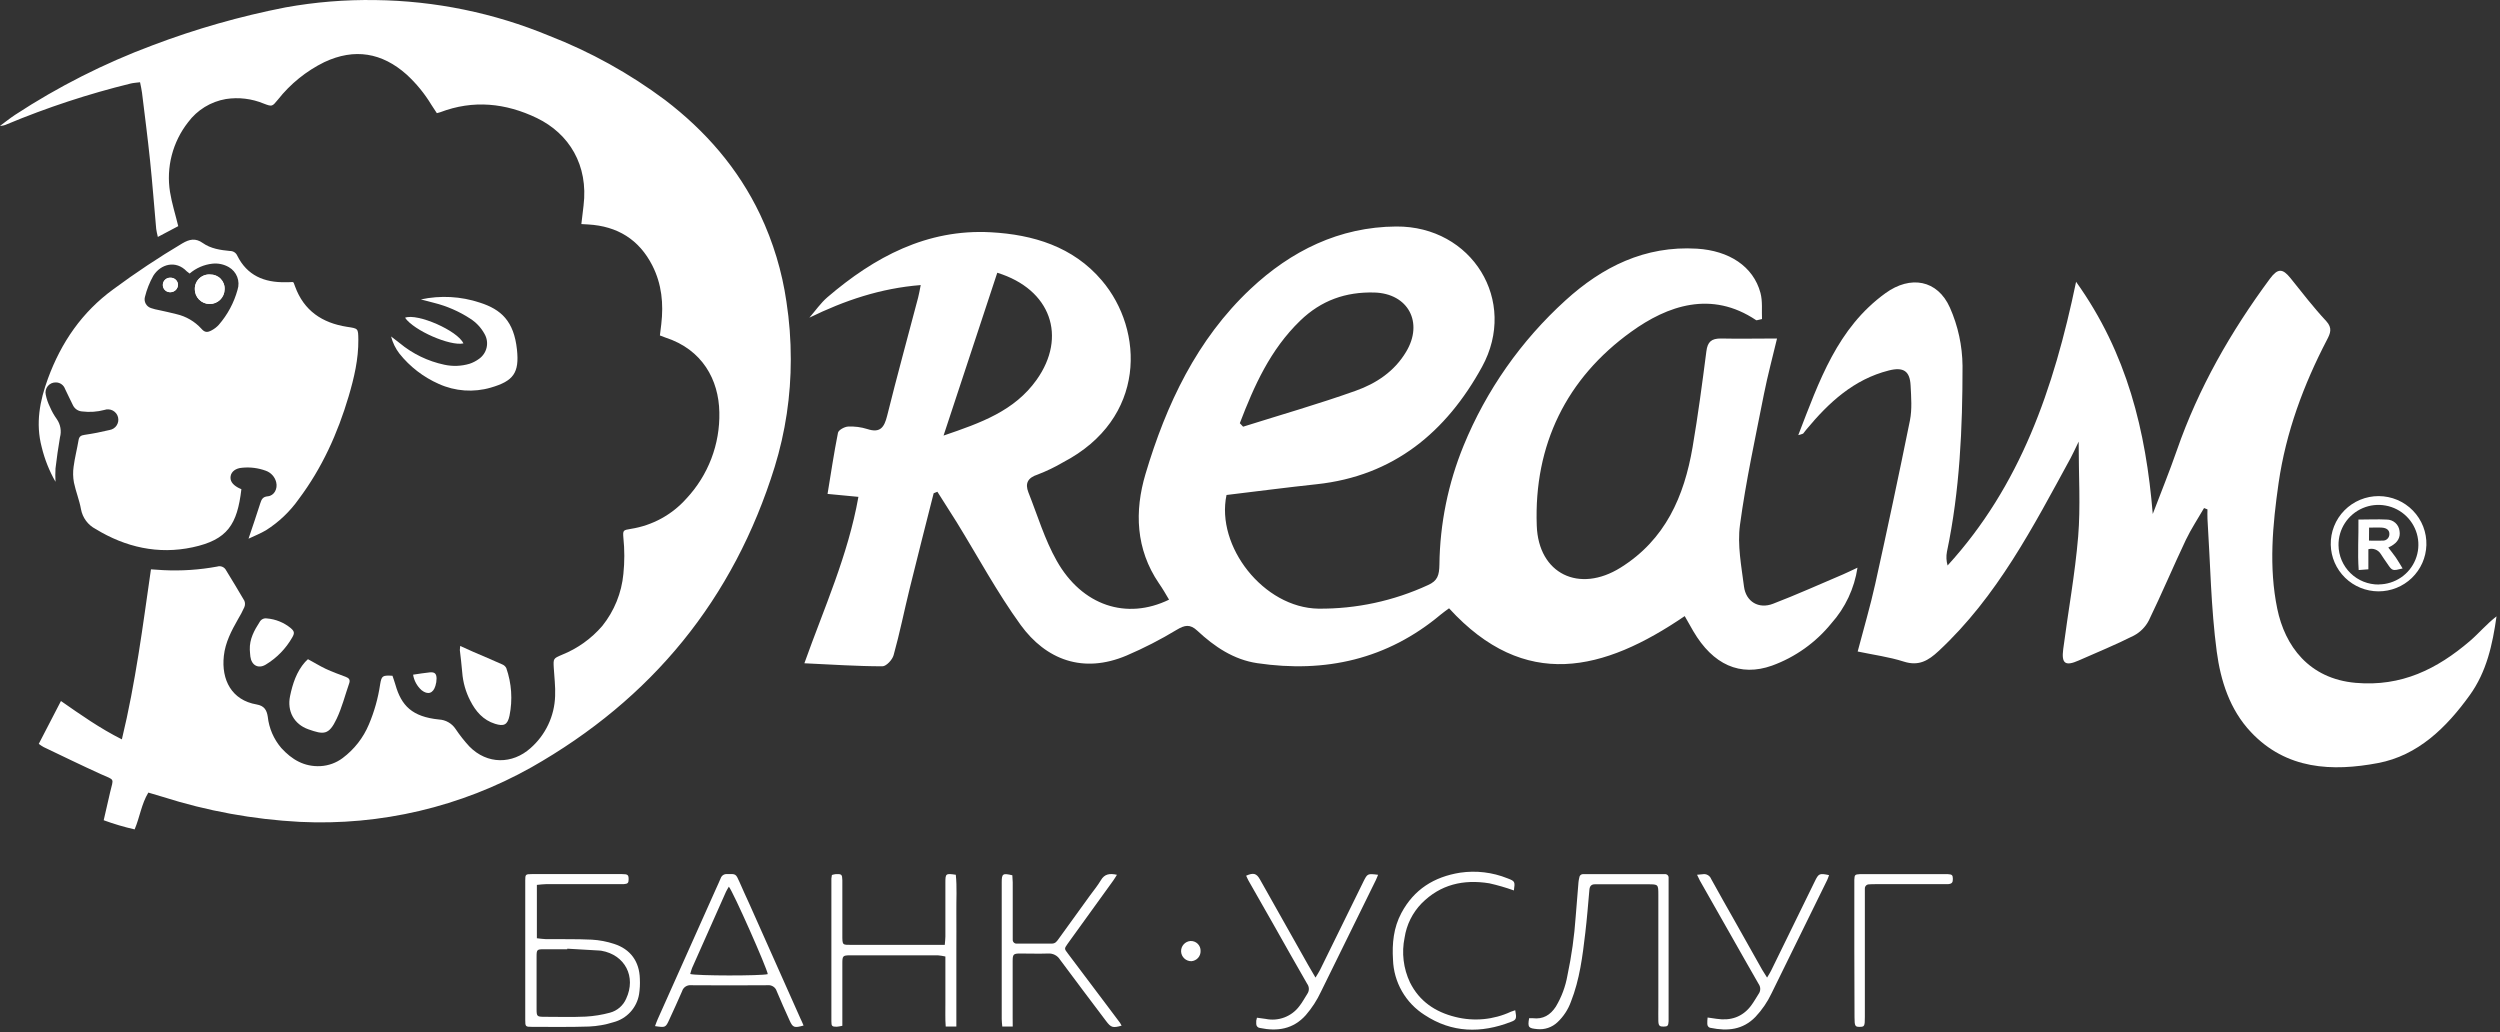 <?xml version="1.0" encoding="UTF-8"?> <svg xmlns="http://www.w3.org/2000/svg" width="155" height="64" viewBox="0 0 155 64" fill="none"><rect x="0" y="0" width="155" height="64" fill="#333333" stroke="none"/> <path d="M48.76 18.713C48.49 16.839 47.94 15.015 47.129 13.303C45.766 10.438 43.742 8.114 41.228 6.196C39.025 4.552 36.609 3.213 34.045 2.216C30.63 0.801 26.973 0.05 23.274 0.004C21.405 -0.026 19.537 0.127 17.698 0.459C14.892 1.007 12.139 1.792 9.467 2.805C6.471 3.922 3.61 5.369 0.937 7.119C0.614 7.332 0.312 7.577 0 7.805C0.149 7.803 0.295 7.768 0.43 7.704C2.92 6.664 5.488 5.819 8.11 5.177C8.287 5.135 8.475 5.127 8.683 5.099C8.731 5.35 8.781 5.551 8.805 5.752C8.977 7.157 9.159 8.559 9.305 9.966C9.451 11.373 9.557 12.782 9.684 14.19C9.698 14.338 9.744 14.483 9.786 14.69L11.051 14.021C10.87 13.277 10.652 12.597 10.54 11.898C10.419 11.141 10.457 10.367 10.649 9.625C10.842 8.882 11.185 8.187 11.659 7.582C12.225 6.818 13.067 6.301 14.007 6.14C14.801 6.018 15.614 6.116 16.355 6.424C16.877 6.623 16.875 6.608 17.229 6.18C18.002 5.199 18.986 4.404 20.108 3.852C21.983 2.97 23.691 3.269 25.206 4.618C25.807 5.169 26.326 5.803 26.747 6.5C26.857 6.671 26.971 6.842 27.085 7.017C27.175 6.992 27.237 6.98 27.295 6.958C29.345 6.176 31.349 6.387 33.29 7.32C35.288 8.289 36.487 10.239 36.18 12.75C36.136 13.122 36.092 13.494 36.044 13.892L36.465 13.916C38.276 14.021 39.625 14.847 40.448 16.468C41.03 17.613 41.146 18.836 41 20.094C40.974 20.327 40.944 20.559 40.914 20.798C41.06 20.854 41.16 20.898 41.264 20.931C43.542 21.67 44.565 23.544 44.599 25.56C44.646 27.542 43.911 29.464 42.553 30.914C41.662 31.916 40.45 32.578 39.123 32.788C38.638 32.87 38.61 32.864 38.65 33.343C38.727 34.087 38.727 34.836 38.65 35.58C38.54 36.76 38.085 37.881 37.343 38.807C36.665 39.596 35.806 40.21 34.839 40.598C34.307 40.825 34.303 40.827 34.333 41.394C34.363 41.961 34.445 42.57 34.417 43.155C34.398 43.769 34.253 44.373 33.99 44.929C33.727 45.486 33.352 45.982 32.888 46.388C31.773 47.383 30.212 47.413 29.101 46.281C28.788 45.941 28.501 45.578 28.244 45.194C28.131 45.023 27.979 44.882 27.8 44.78C27.622 44.678 27.422 44.62 27.217 44.609C25.548 44.44 24.884 43.748 24.517 42.456C24.461 42.257 24.391 42.072 24.333 41.897C23.707 41.861 23.659 41.897 23.567 42.438C23.441 43.289 23.208 44.12 22.872 44.912C22.527 45.74 21.965 46.46 21.245 46.999C20.847 47.298 20.369 47.472 19.87 47.5C18.857 47.55 18.092 47.092 17.44 46.376C16.97 45.827 16.678 45.149 16.601 44.432C16.537 44.024 16.385 43.758 15.909 43.676C14.373 43.413 13.711 42.162 13.879 40.66C13.969 39.834 14.347 39.111 14.75 38.403C14.899 38.158 15.033 37.904 15.15 37.643C15.177 37.58 15.19 37.513 15.19 37.444C15.19 37.376 15.177 37.308 15.15 37.245C14.786 36.611 14.397 35.988 14.019 35.361C13.97 35.262 13.887 35.184 13.785 35.141C13.683 35.098 13.569 35.094 13.463 35.128C12.363 35.331 11.242 35.405 10.124 35.349C9.872 35.337 9.622 35.317 9.359 35.299C9.101 37.072 8.869 38.817 8.589 40.554C8.309 42.291 7.99 44.046 7.556 45.841C6.185 45.152 5.006 44.317 3.779 43.463C3.309 44.372 2.86 45.24 2.404 46.119C2.499 46.193 2.599 46.259 2.704 46.318C3.885 46.881 5.06 47.456 6.251 47.996C7.148 48.394 7.038 48.221 6.829 49.114C6.695 49.681 6.565 50.248 6.429 50.855C7.055 51.085 7.696 51.275 8.347 51.422C8.671 50.66 8.765 49.854 9.197 49.14C9.511 49.233 9.796 49.313 10.086 49.404C12.841 50.282 15.698 50.804 18.587 50.956C23.598 51.201 28.576 50.028 32.946 47.574C40.418 43.336 45.484 37.146 48.03 28.95C48.696 26.788 49.032 24.538 49.029 22.276C49.031 21.084 48.941 19.892 48.76 18.713Z" fill="white"></path> <path d="M15.408 33.399C15.676 32.603 15.914 31.909 16.135 31.21C16.213 30.972 16.281 30.799 16.601 30.771C17.001 30.735 17.224 30.305 17.125 29.901C17.085 29.737 17.006 29.586 16.892 29.461C16.779 29.336 16.637 29.241 16.477 29.185C16.011 29.014 15.511 28.95 15.016 29C14.617 29.026 14.345 29.237 14.299 29.519C14.253 29.802 14.399 30.032 14.752 30.229C14.822 30.269 14.896 30.297 14.966 30.329C14.71 32.518 14.109 33.467 11.943 33.932C9.812 34.39 7.784 33.932 5.925 32.796C5.692 32.674 5.489 32.501 5.332 32.289C5.176 32.077 5.07 31.833 5.022 31.575C4.924 31.015 4.7 30.476 4.584 29.917C4.524 29.592 4.517 29.259 4.564 28.932C4.636 28.383 4.778 27.842 4.87 27.293C4.908 27.06 5.02 26.992 5.248 26.96C5.767 26.885 6.283 26.783 6.795 26.66C6.883 26.645 6.968 26.613 7.043 26.564C7.119 26.515 7.183 26.451 7.232 26.376C7.281 26.301 7.314 26.217 7.329 26.128C7.343 26.04 7.339 25.95 7.317 25.863C7.294 25.776 7.254 25.695 7.199 25.625C7.143 25.555 7.073 25.497 6.994 25.454C6.914 25.412 6.827 25.387 6.737 25.381C6.648 25.374 6.558 25.386 6.473 25.416C6.026 25.535 5.559 25.567 5.1 25.51C4.981 25.504 4.865 25.466 4.765 25.401C4.665 25.336 4.584 25.246 4.53 25.14C4.357 24.799 4.199 24.451 4.031 24.109C3.99 23.995 3.916 23.896 3.817 23.825C3.719 23.753 3.601 23.714 3.479 23.711C3.383 23.706 3.286 23.723 3.197 23.761C3.108 23.8 3.03 23.858 2.967 23.932C2.905 24.005 2.861 24.092 2.838 24.186C2.815 24.28 2.814 24.377 2.836 24.471C2.89 24.736 2.978 24.992 3.098 25.235C3.21 25.498 3.352 25.749 3.519 25.981C3.633 26.144 3.711 26.329 3.745 26.524C3.78 26.72 3.771 26.92 3.719 27.111C3.607 27.752 3.519 28.399 3.441 29.046C3.426 29.321 3.426 29.596 3.441 29.871C3.054 29.196 2.766 28.47 2.584 27.714C2.2 26.25 2.462 24.855 2.974 23.466C3.797 21.228 5.082 19.348 7.036 17.927C8.409 16.911 9.831 15.965 11.299 15.092C11.741 14.833 12.117 14.742 12.574 15.068C13.066 15.416 13.665 15.505 14.257 15.561C14.351 15.559 14.445 15.585 14.525 15.635C14.605 15.685 14.668 15.758 14.707 15.844C15.318 17.081 16.379 17.523 17.704 17.497C17.848 17.497 17.992 17.497 18.134 17.485C18.148 17.485 18.162 17.497 18.206 17.521L18.294 17.76C18.841 19.266 19.98 20.024 21.515 20.263C22.207 20.37 22.209 20.346 22.217 21.059C22.229 22.267 21.955 23.425 21.617 24.571C20.938 26.861 19.968 29.016 18.526 30.938C17.983 31.71 17.293 32.368 16.495 32.874C16.155 33.075 15.802 33.214 15.408 33.399ZM11.757 16.96C11.695 16.918 11.635 16.872 11.579 16.823C10.899 16.112 9.966 16.369 9.507 17.093C9.274 17.508 9.099 17.951 8.985 18.413C8.947 18.554 8.965 18.704 9.036 18.832C9.106 18.96 9.223 19.056 9.363 19.101C9.529 19.157 9.699 19.201 9.872 19.23C10.228 19.314 10.588 19.38 10.941 19.477C11.536 19.614 12.074 19.929 12.484 20.378C12.684 20.611 12.848 20.631 13.12 20.482C13.289 20.393 13.442 20.276 13.569 20.134C14.113 19.505 14.509 18.765 14.728 17.965C14.813 17.705 14.806 17.423 14.707 17.168C14.609 16.913 14.425 16.699 14.187 16.562C13.881 16.386 13.527 16.31 13.176 16.347C12.651 16.403 12.156 16.617 11.757 16.96Z" fill="white"></path> <path d="M26.093 18.564C27.309 18.302 28.573 18.371 29.753 18.763C31.068 19.184 31.863 19.909 32.051 21.67C32.207 23.122 31.831 23.626 30.43 24.032C29.362 24.344 28.216 24.262 27.203 23.803C26.249 23.381 25.411 22.736 24.763 21.922C24.521 21.606 24.345 21.245 24.247 20.86C24.481 21.041 24.631 21.154 24.777 21.27C25.577 21.936 26.53 22.397 27.55 22.613C28.069 22.726 28.607 22.705 29.115 22.553C29.326 22.483 29.524 22.379 29.703 22.247C29.94 22.078 30.107 21.829 30.171 21.545C30.234 21.262 30.19 20.965 30.046 20.713C29.832 20.318 29.52 19.985 29.139 19.746C28.455 19.302 27.702 18.975 26.911 18.777C26.639 18.709 26.365 18.637 26.093 18.564Z" fill="white"></path> <path d="M19.093 40.87C19.469 41.069 19.82 41.29 20.194 41.467C20.594 41.654 21.02 41.808 21.437 41.965C21.637 42.04 21.727 42.148 21.651 42.363C21.395 43.097 21.205 43.863 20.874 44.561C20.39 45.584 20.074 45.556 19.115 45.216C18.218 44.896 17.792 44.084 17.984 43.157C18.144 42.387 18.384 41.65 18.915 41.042C18.971 40.981 19.03 40.924 19.093 40.87Z" fill="white"></path> <path d="M28.532 40.049C28.831 40.182 29.085 40.297 29.331 40.409C29.93 40.667 30.53 40.92 31.13 41.189C31.241 41.231 31.334 41.312 31.389 41.418C31.721 42.367 31.79 43.389 31.589 44.374C31.469 44.945 31.239 45.047 30.692 44.876C29.953 44.645 29.493 44.104 29.161 43.453C28.874 42.902 28.703 42.298 28.657 41.678C28.624 41.219 28.558 40.763 28.51 40.305C28.512 40.219 28.519 40.134 28.532 40.049Z" fill="white"></path> <path d="M15.488 40.279C15.466 39.623 15.76 39.086 16.101 38.558C16.143 38.482 16.207 38.42 16.286 38.381C16.364 38.342 16.453 38.328 16.539 38.342C17.082 38.385 17.599 38.593 18.02 38.938C18.254 39.137 18.276 39.251 18.12 39.519C17.726 40.213 17.16 40.794 16.475 41.207C16.011 41.485 15.592 41.248 15.522 40.705C15.504 40.562 15.5 40.421 15.488 40.279Z" fill="white"></path> <path d="M28.732 21.292C27.9 21.469 25.666 20.496 25.112 19.7C25.87 19.401 28.384 20.504 28.732 21.292Z" fill="white"></path> <path d="M25.612 41.83C26.012 41.774 26.325 41.716 26.653 41.686C26.949 41.66 27.063 41.766 27.067 42.064C27.067 42.221 27.043 42.377 26.995 42.526C26.853 42.993 26.525 43.099 26.137 42.792C25.857 42.541 25.671 42.201 25.612 41.83Z" fill="white"></path> <path d="M13.038 17.02C12.914 17.011 12.79 17.027 12.673 17.068C12.556 17.11 12.45 17.175 12.359 17.259C12.269 17.344 12.198 17.446 12.149 17.56C12.101 17.673 12.077 17.796 12.079 17.919C12.077 18.04 12.1 18.16 12.145 18.272C12.19 18.384 12.257 18.486 12.342 18.572C12.427 18.658 12.528 18.727 12.639 18.774C12.751 18.822 12.871 18.847 12.992 18.848C13.113 18.85 13.233 18.827 13.346 18.782C13.458 18.737 13.561 18.671 13.648 18.586C13.734 18.502 13.803 18.401 13.851 18.29C13.899 18.179 13.924 18.06 13.925 17.939C13.932 17.82 13.914 17.7 13.872 17.588C13.83 17.476 13.765 17.373 13.682 17.287C13.599 17.201 13.499 17.133 13.388 17.087C13.277 17.041 13.158 17.018 13.038 17.02ZM11.039 17.658C11.036 17.538 10.984 17.425 10.897 17.342C10.809 17.26 10.692 17.215 10.572 17.219C10.51 17.215 10.448 17.225 10.39 17.246C10.332 17.268 10.28 17.301 10.235 17.344C10.191 17.386 10.155 17.438 10.132 17.494C10.108 17.551 10.096 17.612 10.097 17.674C10.098 17.735 10.111 17.796 10.136 17.852C10.162 17.908 10.198 17.959 10.244 18C10.29 18.041 10.343 18.073 10.402 18.093C10.46 18.113 10.522 18.121 10.584 18.116C10.703 18.111 10.816 18.061 10.9 17.976C10.984 17.891 11.032 17.777 11.035 17.658H11.039Z" fill="white"></path> <path d="M13.038 17.02C13.158 17.018 13.277 17.041 13.388 17.087C13.499 17.133 13.599 17.201 13.682 17.287C13.765 17.373 13.83 17.476 13.872 17.588C13.914 17.7 13.932 17.82 13.925 17.939C13.922 18.183 13.823 18.416 13.648 18.586C13.473 18.757 13.237 18.851 12.992 18.848C12.747 18.846 12.513 18.746 12.342 18.572C12.171 18.398 12.076 18.163 12.079 17.919C12.077 17.796 12.101 17.673 12.149 17.56C12.198 17.446 12.269 17.344 12.359 17.259C12.45 17.175 12.556 17.11 12.673 17.068C12.79 17.027 12.914 17.011 13.038 17.02Z" fill="white"></path> <path d="M11.035 17.658C11.032 17.778 10.983 17.892 10.899 17.977C10.814 18.062 10.7 18.112 10.58 18.116C10.518 18.121 10.456 18.113 10.398 18.093C10.339 18.073 10.286 18.041 10.24 18C10.194 17.959 10.158 17.908 10.132 17.852C10.107 17.796 10.094 17.735 10.093 17.674C10.092 17.612 10.104 17.551 10.127 17.494C10.151 17.438 10.187 17.386 10.231 17.344C10.276 17.301 10.329 17.268 10.386 17.246C10.444 17.225 10.506 17.215 10.568 17.219C10.688 17.215 10.805 17.26 10.893 17.342C10.98 17.425 11.032 17.538 11.035 17.658Z" fill="white"></path> <path d="M33.286 58.171C33.486 58.191 33.652 58.223 33.825 58.225C34.783 58.237 35.74 58.213 36.693 58.259C37.163 58.285 37.626 58.374 38.072 58.521C39.093 58.848 39.647 59.62 39.671 60.692C39.687 61.008 39.671 61.326 39.623 61.639C39.555 62.053 39.368 62.438 39.084 62.747C38.8 63.056 38.432 63.276 38.024 63.38C37.537 63.534 37.031 63.623 36.519 63.645C35.342 63.685 34.163 63.665 32.984 63.665C32.584 63.665 32.565 63.649 32.565 63.243C32.565 60.359 32.565 57.475 32.565 54.592C32.565 54.215 32.584 54.194 32.964 54.194H38.576C38.923 54.194 38.975 54.245 38.975 54.516C38.975 54.745 38.919 54.798 38.68 54.816C38.568 54.816 38.458 54.816 38.346 54.816H33.871C33.684 54.816 33.496 54.846 33.286 54.864V58.171ZM35.17 58.818V58.853C34.687 58.853 34.201 58.853 33.718 58.853C33.294 58.853 33.268 58.881 33.268 59.301C33.268 60.389 33.268 61.478 33.268 62.568C33.268 63.012 33.296 63.04 33.739 63.042C34.597 63.042 35.458 63.07 36.313 63.03C36.824 63.001 37.329 62.919 37.822 62.785C38.044 62.725 38.248 62.616 38.421 62.466C38.594 62.316 38.731 62.13 38.822 61.92C39.457 60.563 38.752 59.198 37.281 58.945C37.24 58.938 37.198 58.934 37.157 58.933L35.17 58.818Z" fill="white"></path> <path d="M59.295 63.643H58.634C58.594 63.147 58.62 62.668 58.614 62.19C58.608 61.713 58.614 61.253 58.614 60.783V59.303C58.461 59.268 58.306 59.244 58.15 59.23C56.336 59.23 54.521 59.23 52.707 59.23C52.253 59.23 52.225 59.269 52.225 59.737C52.225 60.868 52.225 61.996 52.225 63.12V63.599C52.112 63.626 51.997 63.646 51.881 63.657C51.586 63.657 51.546 63.625 51.546 63.322C51.546 60.37 51.546 57.418 51.546 54.468C51.552 54.395 51.562 54.322 51.578 54.249C51.655 54.224 51.734 54.206 51.815 54.196C52.187 54.182 52.215 54.212 52.225 54.578C52.225 55.696 52.225 56.813 52.225 57.93C52.225 58.639 52.211 58.581 52.883 58.581H58.576C58.59 58.382 58.614 58.227 58.614 58.07C58.614 56.979 58.614 55.891 58.614 54.8V54.719C58.614 54.16 58.636 54.142 59.26 54.235C59.34 55.001 59.285 55.783 59.294 56.561C59.301 57.339 59.294 58.133 59.294 58.919V63.643H59.295Z" fill="white"></path> <path d="M49.821 63.583C49.239 63.744 49.156 63.712 48.956 63.271C48.686 62.674 48.41 62.063 48.156 61.452C48.12 61.334 48.044 61.233 47.94 61.166C47.837 61.099 47.713 61.07 47.591 61.084C46.009 61.096 44.43 61.096 42.852 61.084C42.73 61.071 42.606 61.1 42.503 61.168C42.4 61.236 42.324 61.338 42.289 61.456C42.039 62.039 41.771 62.614 41.507 63.191C41.268 63.716 41.266 63.716 40.612 63.619C40.668 63.474 40.712 63.334 40.772 63.203C41.971 60.521 43.17 57.839 44.369 55.157C44.475 54.918 44.589 54.681 44.689 54.438C44.717 54.361 44.77 54.294 44.84 54.25C44.909 54.206 44.992 54.186 45.075 54.194C45.624 54.178 45.62 54.17 45.844 54.673C46.044 55.127 46.244 55.578 46.456 56.032C47.511 58.4 48.567 60.769 49.623 63.139C49.691 63.275 49.749 63.414 49.821 63.583ZM47.603 60.4C47.557 60.023 45.45 55.274 45.189 54.974C45.123 55.089 45.057 55.187 45.009 55.294C44.308 56.866 43.608 58.439 42.91 60.014C42.864 60.136 42.825 60.261 42.794 60.388C43.176 60.505 47.203 60.509 47.603 60.396V60.4Z" fill="white"></path> <path d="M94.806 63.129C94.882 63.125 94.958 63.125 95.034 63.129C95.671 63.209 96.123 62.931 96.462 62.411C96.817 61.817 97.06 61.164 97.18 60.483C97.437 59.271 97.61 58.042 97.695 56.806C97.749 56.106 97.807 55.413 97.865 54.707C97.865 54.623 97.895 54.544 97.905 54.462C97.925 54.283 98.013 54.184 98.203 54.196C98.273 54.196 98.341 54.196 98.403 54.196H102.973C103.055 54.196 103.139 54.196 103.223 54.196C103.254 54.193 103.286 54.197 103.315 54.209C103.345 54.219 103.371 54.237 103.393 54.259C103.415 54.282 103.432 54.309 103.442 54.338C103.453 54.368 103.456 54.399 103.453 54.43C103.453 54.526 103.453 54.629 103.453 54.719V63.117C103.453 63.185 103.453 63.255 103.453 63.316C103.437 63.599 103.395 63.645 103.149 63.649C102.903 63.653 102.825 63.603 102.817 63.303C102.809 63.002 102.817 62.724 102.817 62.435V55.457C102.817 54.838 102.805 54.826 102.198 54.826H99.17C99.074 54.826 98.97 54.826 98.88 54.826C98.663 54.826 98.563 54.942 98.543 55.161C98.465 56.052 98.393 56.951 98.289 57.833C98.119 59.281 97.941 60.732 97.398 62.107C97.224 62.589 96.939 63.024 96.566 63.376C96.4 63.534 96.202 63.654 95.984 63.728C95.767 63.802 95.536 63.828 95.307 63.804C94.786 63.752 94.698 63.718 94.806 63.129Z" fill="white"></path> <path d="M62.789 63.643H62.141C62.127 63.476 62.107 63.33 62.107 63.183C62.107 60.356 62.107 57.528 62.107 54.699C62.107 54.17 62.169 54.126 62.765 54.267C62.765 54.403 62.787 54.55 62.789 54.697C62.789 55.773 62.789 56.85 62.789 57.926C62.789 58.036 62.789 58.147 62.789 58.257C62.787 58.291 62.792 58.326 62.805 58.358C62.818 58.391 62.838 58.419 62.864 58.443C62.89 58.467 62.92 58.484 62.953 58.495C62.987 58.505 63.022 58.508 63.056 58.503C63.776 58.503 64.497 58.503 65.217 58.503C65.437 58.503 65.531 58.354 65.635 58.211C66.285 57.316 66.932 56.419 67.577 55.523C67.805 55.21 68.055 54.91 68.251 54.578C68.482 54.18 68.802 54.138 69.25 54.237C69.16 54.379 69.096 54.494 69.018 54.599C68.131 55.833 67.241 57.065 66.35 58.296C66.294 58.374 66.234 58.452 66.182 58.531C65.982 58.818 65.982 58.822 66.202 59.11C67.04 60.224 67.879 61.339 68.72 62.455C68.961 62.773 69.202 63.094 69.442 63.416C69.478 63.472 69.51 63.531 69.54 63.591C68.992 63.744 68.884 63.712 68.576 63.304C67.621 62.035 66.662 60.77 65.716 59.492C65.64 59.37 65.532 59.271 65.404 59.205C65.275 59.139 65.131 59.109 64.987 59.118C64.406 59.138 63.824 59.118 63.242 59.118C62.833 59.118 62.787 59.172 62.785 59.576C62.785 60.748 62.785 61.922 62.785 63.094L62.789 63.643Z" fill="white"></path> <path d="M105.871 63.086C106.083 63.115 106.259 63.139 106.435 63.167C107.3 63.299 108.033 63.056 108.565 62.352C108.739 62.121 108.879 61.864 109.036 61.621C109.1 61.532 109.135 61.425 109.135 61.315C109.135 61.205 109.1 61.098 109.036 61.008C108.463 60.014 107.903 59.019 107.338 58.024L105.395 54.602C105.337 54.496 105.289 54.385 105.217 54.235C105.361 54.221 105.465 54.215 105.567 54.202C105.676 54.181 105.788 54.2 105.884 54.255C105.98 54.309 106.054 54.395 106.093 54.498C106.576 55.383 107.078 56.257 107.572 57.134C108.135 58.129 108.695 59.124 109.258 60.131C109.338 60.268 109.426 60.401 109.558 60.61C109.67 60.421 109.744 60.314 109.8 60.197C110.705 58.35 111.608 56.503 112.512 54.655C112.756 54.154 112.796 54.13 113.401 54.257C113.369 54.359 113.331 54.46 113.287 54.558C112.14 56.9 110.99 59.242 109.838 61.581C109.584 62.119 109.247 62.613 108.839 63.046C108.057 63.854 107.104 63.941 106.073 63.73C106.01 63.725 105.951 63.695 105.91 63.647C105.869 63.599 105.849 63.537 105.853 63.474C105.847 63.352 105.857 63.233 105.871 63.086Z" fill="white"></path> <path d="M85.441 54.237C85.383 54.375 85.347 54.476 85.299 54.574L81.902 61.482C81.657 62.008 81.34 62.498 80.96 62.938C80.181 63.81 79.202 63.959 78.115 63.734C78.052 63.729 77.994 63.7 77.951 63.653C77.909 63.607 77.886 63.546 77.887 63.484C77.883 63.417 77.883 63.351 77.887 63.285C77.897 63.221 77.912 63.159 77.931 63.098C78.119 63.123 78.293 63.143 78.466 63.171C78.856 63.253 79.261 63.221 79.633 63.08C80.005 62.939 80.329 62.694 80.565 62.375C80.753 62.139 80.893 61.864 81.058 61.611C81.12 61.52 81.152 61.412 81.149 61.302C81.147 61.192 81.11 61.085 81.044 60.996C80.343 59.775 79.645 58.547 78.958 57.323C78.441 56.412 77.919 55.501 77.401 54.588C77.349 54.494 77.307 54.389 77.261 54.293C77.715 54.094 77.901 54.144 78.117 54.524C79.115 56.291 80.111 58.059 81.104 59.828C81.238 60.065 81.378 60.298 81.56 60.61C81.686 60.401 81.776 60.272 81.844 60.131C82.722 58.348 83.598 56.565 84.472 54.781L84.526 54.669C84.784 54.156 84.784 54.156 85.441 54.237Z" fill="white"></path> <path d="M93.862 55.208C93.363 55.029 92.853 54.881 92.336 54.765C90.737 54.508 89.308 54.83 88.139 56.01C87.575 56.59 87.207 57.331 87.086 58.129C86.891 59.069 87.009 60.047 87.421 60.915C88.003 62.083 88.988 62.743 90.229 63.05C91.383 63.342 92.602 63.227 93.68 62.725C93.767 62.691 93.855 62.66 93.944 62.634C94.04 63.143 94.024 63.231 93.678 63.356C91.826 64.075 90.017 64.043 88.323 62.926C87.742 62.557 87.26 62.052 86.919 61.455C86.578 60.859 86.388 60.188 86.366 59.502C86.304 58.497 86.4 57.513 86.884 56.609C87.663 55.145 88.912 54.363 90.529 54.106C91.519 53.961 92.531 54.081 93.459 54.454C93.936 54.635 93.938 54.659 93.862 55.208Z" fill="white"></path> <path d="M114.968 58.929V54.834C114.968 54.737 114.968 54.635 114.968 54.544C114.982 54.239 115.008 54.214 115.3 54.198H120.575C120.645 54.198 120.713 54.198 120.775 54.198C121.027 54.212 121.073 54.257 121.077 54.484C121.081 54.711 121.027 54.798 120.771 54.818C120.661 54.818 120.549 54.818 120.44 54.818H116.295C116.157 54.818 116.019 54.818 115.881 54.83C115.846 54.829 115.811 54.835 115.779 54.848C115.746 54.861 115.717 54.881 115.693 54.906C115.668 54.931 115.649 54.96 115.637 54.993C115.625 55.025 115.619 55.06 115.621 55.095C115.621 55.232 115.621 55.371 115.621 55.509C115.621 57.797 115.621 60.086 115.621 62.375V63.046C115.621 63.619 115.599 63.661 115.31 63.665C115.02 63.669 114.98 63.625 114.98 63.068L114.968 58.929Z" fill="white"></path> <path d="M73.808 58.342C73.891 58.338 73.974 58.352 74.051 58.381C74.128 58.41 74.199 58.456 74.258 58.514C74.317 58.572 74.363 58.641 74.394 58.718C74.424 58.794 74.439 58.877 74.436 58.959C74.442 59.117 74.386 59.272 74.28 59.39C74.174 59.508 74.027 59.581 73.868 59.594C73.704 59.597 73.546 59.536 73.427 59.424C73.307 59.313 73.236 59.16 73.228 58.997C73.22 58.834 73.277 58.675 73.385 58.553C73.493 58.43 73.645 58.355 73.808 58.342Z" fill="white"></path> <path d="M150.436 33.797C150.413 34.567 150.09 35.297 149.534 35.833C148.979 36.368 148.235 36.666 147.462 36.664C146.688 36.661 145.947 36.358 145.395 35.819C144.843 35.279 144.524 34.547 144.507 33.777C144.498 33.383 144.568 32.991 144.714 32.625C144.86 32.258 145.077 31.924 145.355 31.643C145.632 31.362 145.963 31.139 146.328 30.987C146.694 30.835 147.086 30.757 147.482 30.758C147.877 30.76 148.269 30.84 148.633 30.994C148.998 31.149 149.327 31.374 149.602 31.657C149.878 31.941 150.093 32.276 150.237 32.643C150.38 33.011 150.448 33.403 150.436 33.797ZM147.49 36.234C147.98 36.229 148.458 36.079 148.862 35.804C149.267 35.528 149.58 35.14 149.762 34.687C149.945 34.234 149.988 33.737 149.887 33.26C149.786 32.783 149.544 32.346 149.194 32.005C148.843 31.664 148.399 31.435 147.917 31.346C147.435 31.256 146.937 31.311 146.487 31.504C146.037 31.697 145.654 32.018 145.387 32.427C145.12 32.836 144.982 33.315 144.988 33.803C144.995 34.456 145.262 35.08 145.731 35.536C146.199 35.994 146.83 36.247 147.486 36.24L147.49 36.234Z" fill="white"></path> <path d="M146.839 34.052V35.297L146.239 35.343C146.163 34.288 146.239 33.266 146.223 32.213C146.849 32.213 147.412 32.183 147.972 32.213C148.169 32.212 148.36 32.283 148.508 32.414C148.655 32.544 148.749 32.724 148.771 32.919C148.837 33.318 148.661 33.628 148.248 33.859L148.074 33.948C148.236 34.161 148.398 34.358 148.544 34.569C148.689 34.78 148.819 35.013 148.963 35.245C148.326 35.403 148.322 35.401 148.018 34.953C147.88 34.754 147.74 34.555 147.602 34.338C147.524 34.214 147.406 34.119 147.269 34.068C147.131 34.016 146.98 34.01 146.839 34.052ZM146.877 33.518C147.195 33.518 147.458 33.532 147.72 33.518C147.774 33.521 147.829 33.513 147.88 33.495C147.931 33.476 147.978 33.447 148.017 33.41C148.057 33.373 148.088 33.328 148.109 33.278C148.131 33.228 148.142 33.175 148.142 33.12C148.154 32.888 147.99 32.734 147.682 32.713C147.424 32.695 147.163 32.713 146.883 32.713L146.877 33.518Z" fill="white"></path> <path d="M57.887 30.582C57.391 32.545 56.887 34.507 56.404 36.473C56.064 37.854 55.784 39.259 55.404 40.62C55.327 40.904 54.949 41.312 54.711 41.31C53.144 41.31 51.578 41.201 49.871 41.123C51.096 37.687 52.577 34.436 53.222 30.805L51.308 30.623C51.52 29.332 51.707 28.075 51.955 26.831C51.989 26.662 52.355 26.459 52.579 26.447C52.985 26.427 53.391 26.48 53.778 26.602C54.577 26.865 54.825 26.491 55.003 25.778C55.612 23.327 56.282 20.89 56.925 18.446C56.981 18.231 57.017 18.009 57.085 17.674C54.591 17.873 52.369 18.627 50.181 19.696C50.552 19.27 50.878 18.791 51.302 18.426C54.215 15.933 57.475 14.184 61.434 14.401C64.046 14.543 66.532 15.287 68.312 17.386C70.946 20.476 71.096 25.956 65.914 28.662C65.411 28.957 64.885 29.211 64.34 29.42C63.726 29.619 63.54 29.961 63.76 30.526C64.326 31.951 64.769 33.447 65.517 34.77C67.089 37.556 69.847 38.459 72.481 37.179C72.281 36.837 72.082 36.493 71.854 36.167C70.411 34.048 70.335 31.694 71.022 29.384C72.303 25.082 74.204 21.039 77.537 17.909C80.033 15.565 83.031 14.065 86.57 14.043C91.262 14.013 94.136 18.647 91.884 22.748C89.672 26.777 86.414 29.513 81.626 30.023C79.779 30.221 77.937 30.462 76.044 30.689C75.373 33.873 78.343 37.681 81.738 37.737C84.084 37.758 86.404 37.259 88.533 36.276C89.132 36.012 89.232 35.665 89.244 35.003C89.274 32.471 89.784 29.968 90.745 27.625C92.151 24.194 94.309 21.119 97.06 18.623C99.338 16.55 101.982 15.223 105.211 15.418C107.198 15.539 108.705 16.51 109.148 18.158C109.288 18.679 109.22 19.258 109.244 19.781C108.989 19.833 108.913 19.873 108.881 19.851C106.105 17.987 103.383 18.946 101.135 20.569C97.126 23.451 95.097 27.575 95.279 32.587C95.381 35.586 97.915 36.795 100.475 35.194C103.255 33.459 104.418 30.775 104.94 27.726C105.277 25.753 105.539 23.769 105.795 21.783C105.869 21.186 106.115 20.987 106.69 20.987C107.819 21.013 108.947 20.987 110.176 20.987C109.914 22.093 109.598 23.258 109.364 24.437C108.833 27.137 108.243 29.831 107.877 32.555C107.71 33.793 107.967 35.1 108.127 36.364C108.247 37.307 109.042 37.776 109.926 37.434C111.395 36.871 112.83 36.222 114.278 35.608C114.534 35.498 114.782 35.373 115.164 35.196C114.972 36.481 114.408 37.684 113.539 38.654C112.575 39.84 111.307 40.744 109.868 41.268C107.883 41.975 106.203 41.211 104.984 39.133C104.812 38.839 104.646 38.536 104.452 38.198C99.438 41.617 94.552 42.866 89.841 37.715C89.69 37.828 89.504 37.953 89.332 38.097C86.014 40.882 82.172 41.74 77.953 41.117C76.492 40.902 75.293 40.094 74.236 39.106C73.78 38.68 73.454 38.749 72.949 39.052C71.954 39.654 70.917 40.186 69.847 40.644C67.145 41.788 64.851 40.902 63.282 38.749C61.819 36.73 60.632 34.515 59.318 32.382C58.918 31.746 58.518 31.119 58.118 30.488L57.887 30.582ZM76.872 26.242L77.072 26.455C79.402 25.721 81.754 25.048 84.052 24.228C85.319 23.777 86.45 23.035 87.178 21.813C88.269 20.006 87.317 18.194 85.205 18.136C83.445 18.09 81.924 18.613 80.609 19.885C78.75 21.686 77.757 23.922 76.87 26.236L76.872 26.242ZM61.831 16.91C60.734 20.239 59.649 23.526 58.5 27.006C60.838 26.21 62.897 25.474 64.268 23.55C66.168 20.882 65.165 17.939 61.83 16.91H61.831Z" fill="white"></path> <path d="M111.493 26.978C112.794 23.612 113.915 20.337 116.9 18.176C118.443 17.059 120.124 17.34 120.897 19.077C121.4 20.214 121.665 21.442 121.677 22.684C121.677 26.544 121.511 30.404 120.711 34.205C120.656 34.489 120.67 34.782 120.751 35.06C125.256 30.128 127.334 24.117 128.717 17.471C131.887 21.904 133.048 26.733 133.471 31.867C133.973 30.55 134.505 29.242 134.968 27.911C136.307 24.055 138.31 20.561 140.728 17.29C141.217 16.628 141.517 16.63 142.009 17.242C142.734 18.144 143.439 19.065 144.227 19.909C144.627 20.346 144.479 20.673 144.271 21.071C142.812 23.874 141.729 26.803 141.273 29.945C140.903 32.541 140.656 35.148 141.191 37.745C141.665 40.039 143.144 42.084 146.057 42.337C148.895 42.584 151.1 41.481 153.126 39.75C153.691 39.267 154.171 38.684 154.785 38.214C154.535 39.969 154.173 41.642 153.13 43.093C151.681 45.109 149.912 46.842 147.44 47.309C144.607 47.844 141.753 47.725 139.553 45.385C138.24 43.992 137.676 42.19 137.438 40.397C137.077 37.673 137.039 34.907 136.863 32.16C136.851 31.96 136.863 31.775 136.863 31.582L136.651 31.499C136.273 32.154 135.851 32.788 135.524 33.471C134.74 35.126 134.029 36.815 133.23 38.463C133.025 38.863 132.703 39.191 132.306 39.404C131.189 39.969 130.026 40.443 128.879 40.95C128.052 41.318 127.8 41.149 127.92 40.244C128.223 37.914 128.653 35.594 128.847 33.256C128.999 31.395 128.877 29.511 128.877 27.38C128.645 27.856 128.525 28.134 128.379 28.399C126.055 32.657 123.833 36.981 120.196 40.363C119.556 40.96 118.963 41.314 118.039 41.02C117.116 40.725 116.169 40.604 115.176 40.393C115.545 38.98 115.955 37.607 116.265 36.203C117.012 32.832 117.729 29.455 118.415 26.073C118.555 25.372 118.493 24.622 118.457 23.898C118.413 22.995 118.005 22.742 117.108 22.969C114.93 23.52 113.385 24.959 112.008 26.614C111.934 26.704 111.868 26.797 111.792 26.885C111.695 26.924 111.595 26.956 111.493 26.978Z" fill="white"></path> </svg> 